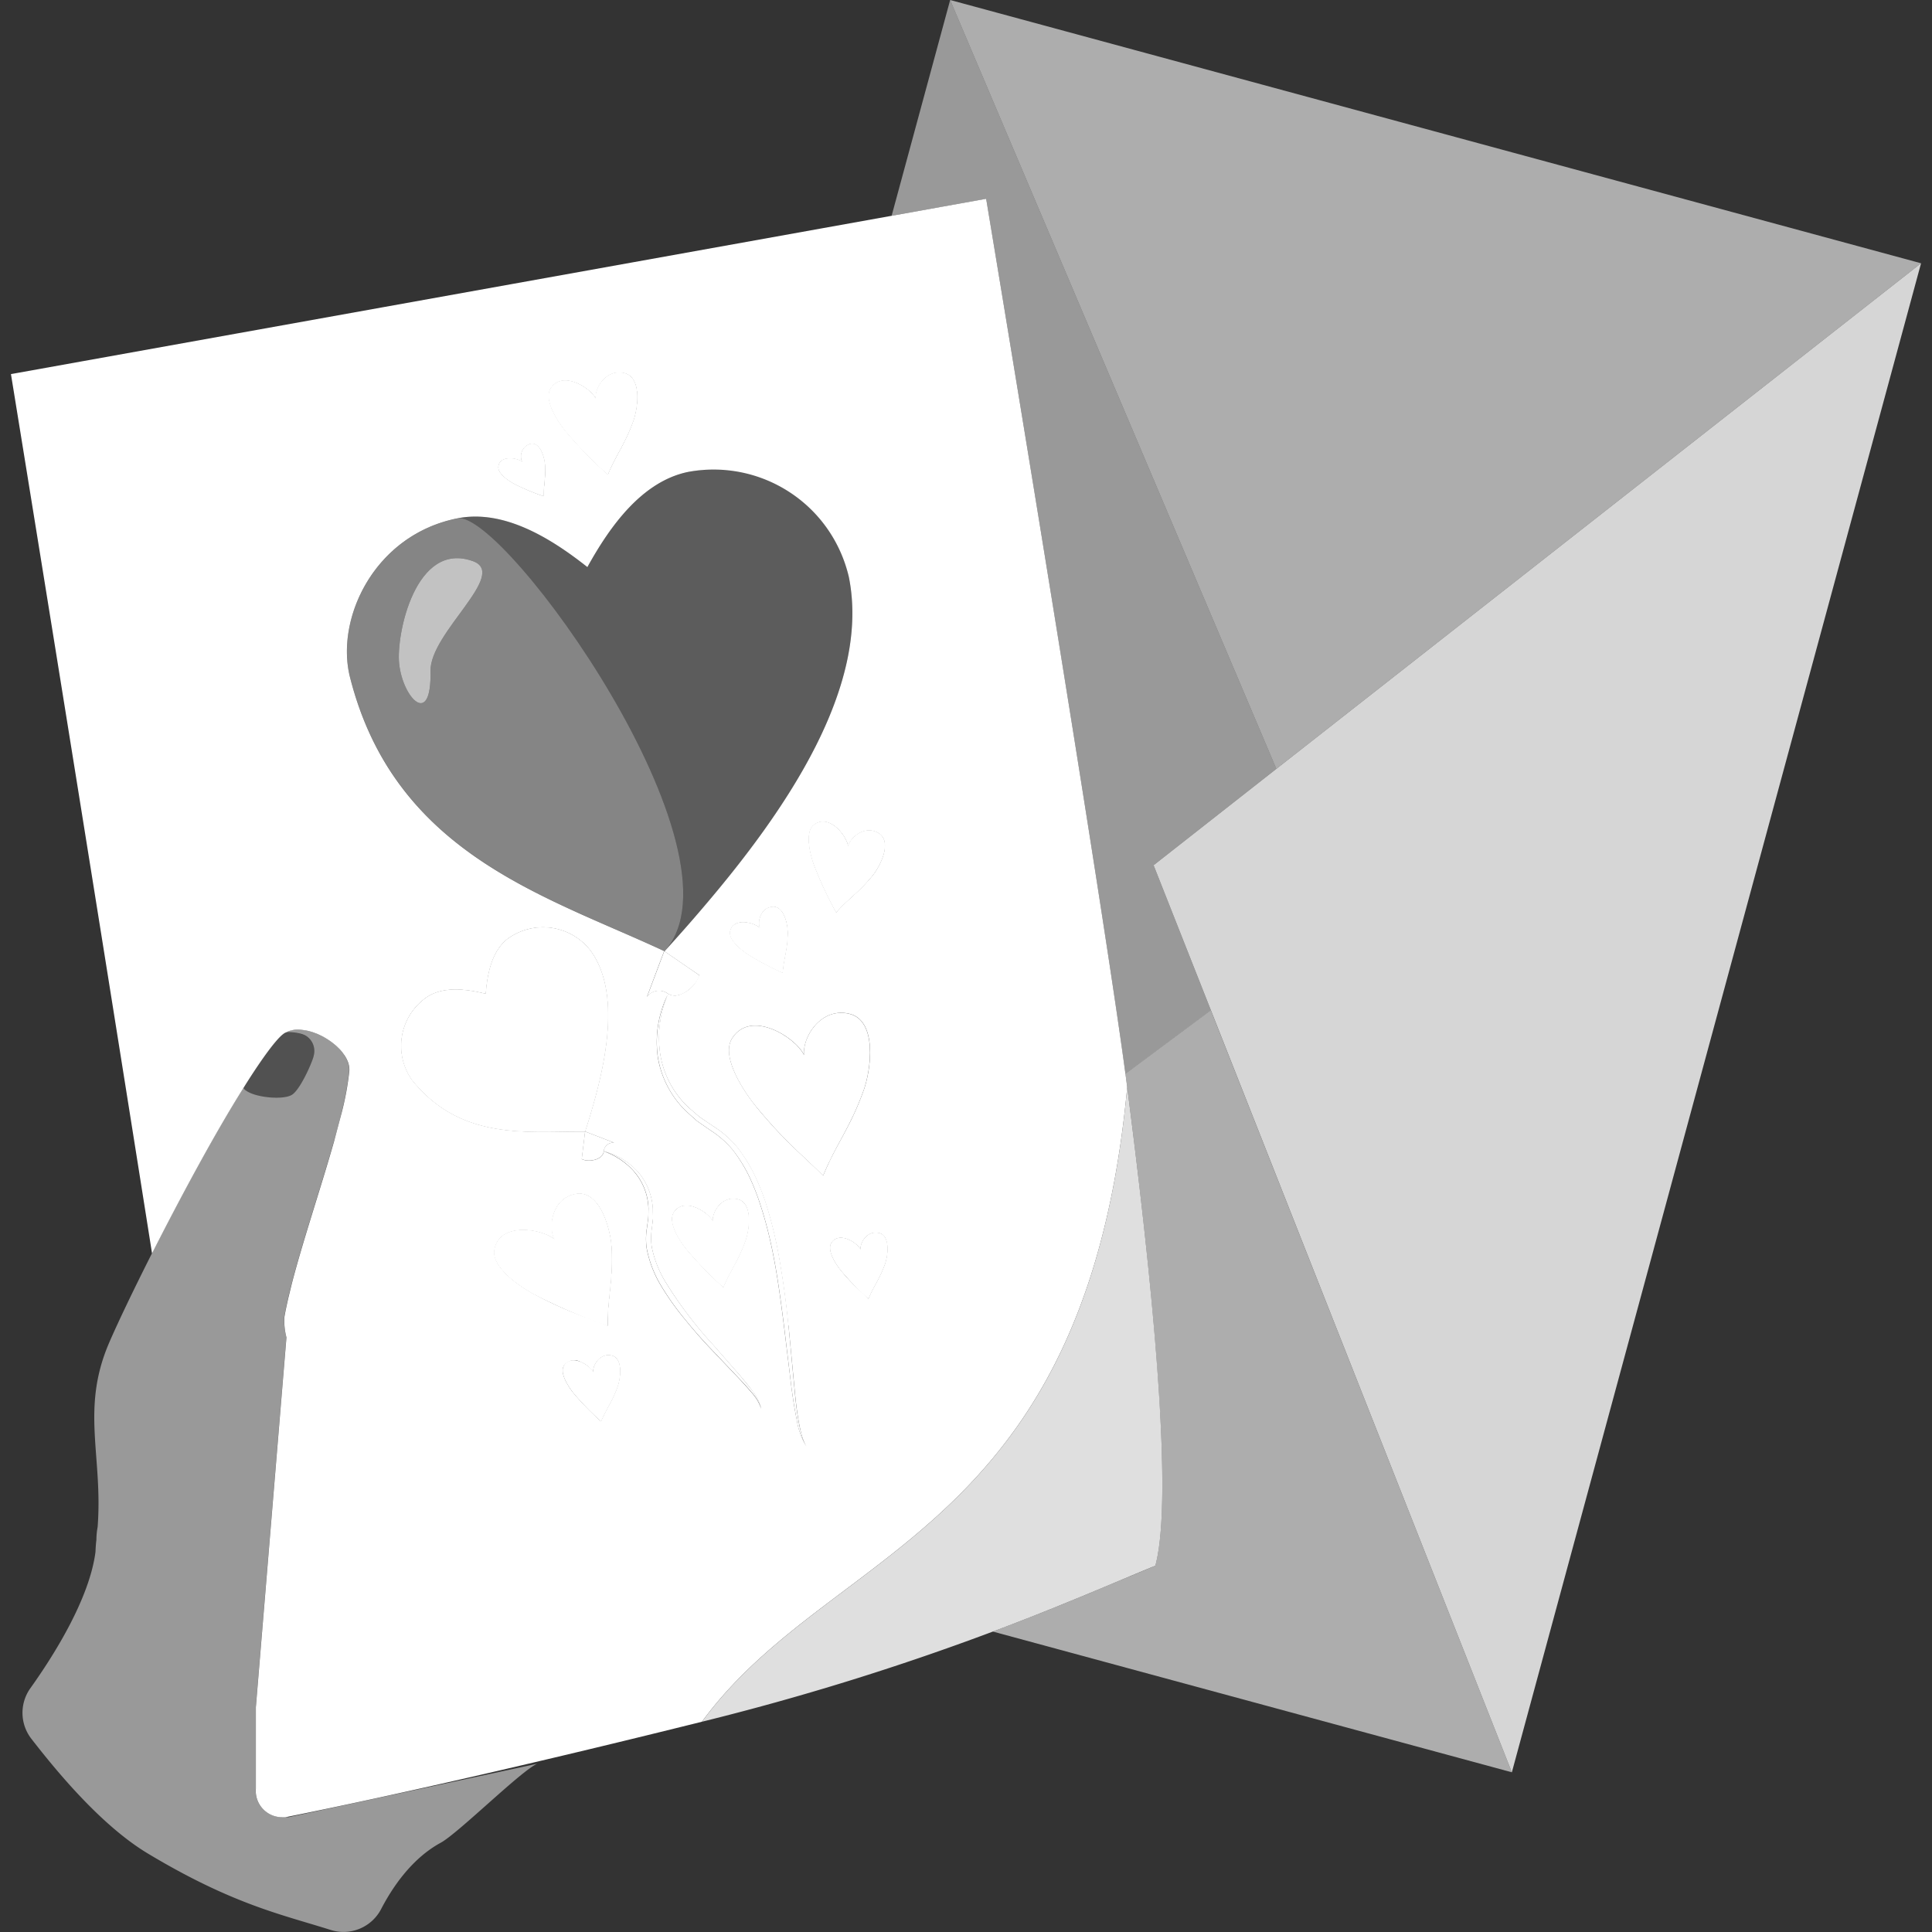 <svg viewBox="0 0 300 300" xmlns="http://www.w3.org/2000/svg"><rect x="0" y="0" width="300" height="300" fill="#333333" stroke="none"/><g fill="#fff"><path d="m 179.13 134.35 l 8.9 22.54 -13.27 9.88 c -4.19 -31.1 -21.63 -135.89 -21.63 -135.89 l -14.68 2.63 9.09 -33.51 50.65 119.39 z" opacity=".5"/><path d="m 298.3 40.88 l -100.11 78.51 -50.65 -119.39 z" opacity=".6"/><path d="m 179.4 243.12 c 2.67 -9.89 .07 -39.86 -4.37 -74.29 -.08 -.65 -.17 -1.35 -.28 -2.07 l 13.27 -9.88 46.74 118.32 -80.58 -21.85 c 10.85 -4.08 19.02 -7.69 25.22 -10.23 z" opacity=".6"/><path d="m 47.48 160.84 c -.27 -.12 -.56 -.23 -.86 -.33 a 7.92 7.92 0 0 0 -2.18 -.21 c -1.63 .46 -6.64 8.65 -6.64 8.65 l .43 .44 c 1.53 1.12 5.92 1.48 7.17 .61 1.37 -.96 3.27 -5.45 3.34 -6.09 a 2.79 2.79 0 0 0 -1.26 -3.07 z" opacity=".15"/><path d="m 44.81 282.17 h -1.01 a 4.09 4.09 0 0 1 -4.08 -4.43 v -12.65 l 4.75 -57.44 a 10.31 10.31 0 0 1 -.33 -3.15 c .16 -.94 .38 -1.95 .62 -3.01 .16 -.69 .34 -1.4 .52 -2.12 1.73 -6.69 4.53 -14.97 6.56 -22.1 .45 -1.57 .85 -3.09 1.2 -4.52 a 44.75 44.75 0 0 0 1.18 -6.43 3.11 3.11 0 0 0 -.05 -.82 3.81 3.81 0 0 0 -.18 -.65 4.89 4.89 0 0 0 -.39 -.8 c -.04 -.07 -.1 -.14 -.14 -.21 -.12 -.19 -.25 -.37 -.4 -.55 -.16 -.19 -.33 -.38 -.51 -.57 -.01 -.01 -.02 -.03 -.04 -.04 -.19 -.19 -.4 -.37 -.61 -.55 a 10.6 10.6 0 0 0 -.98 -.72 q -.3 -.19 -.61 -.36 c -.06 -.04 -.12 -.07 -.19 -.1 -.03 -.02 -.06 -.03 -.09 -.04 -.28 -.15 -.57 -.28 -.85 -.4 -.05 -.02 -.11 -.04 -.16 -.06 -.21 -.08 -.42 -.17 -.63 -.23 -.26 -.08 -.51 -.14 -.77 -.2 -.09 -.02 -.18 -.03 -.27 -.05 -.18 -.03 -.36 -.06 -.53 -.07 -.09 -.01 -.18 -.02 -.27 -.02 a 5.24 5.24 0 0 0 -.66 0 c -.03 0 -.05 0 -.08 0 a 4.13 4.13 0 0 0 -.68 .13 c -.07 .02 -.13 .04 -.19 .06 a 3.18 3.18 0 0 0 -.46 .19 l -.04 .02 a 7.92 7.92 0 0 1 2.18 .21 3.85 3.85 0 0 1 .86 .33 2.79 2.79 0 0 1 1.25 3.06 c -.07 .65 -1.97 5.14 -3.34 6.09 -1.25 .87 -5.64 .51 -7.17 -.61 a 1.49 1.49 0 0 1 -.43 -.44 c -4.51 7.17 -9.9 17.2 -14.19 25.69 -2.96 5.86 -5.4 10.98 -6.66 13.91 -4.43 10.3 -.94 17.56 -1.78 28.59 a 11.15 11.15 0 0 0 -.19 1.99 c -.08 .63 -.12 1.25 -.14 1.86 -.94 7.36 -6.58 16.24 -10.11 21.18 a 6.58 6.58 0 0 0 .16 7.87 c 3.86 4.97 10.8 13.43 18.09 17.81 13.26 7.96 20.91 9.49 28.37 11.86 a 6.59 6.59 0 0 0 7.85 -3.26 c 1.81 -3.48 4.83 -7.9 9.3 -10.31 2.78 -1.57 12.42 -11.13 14.91 -12.23 z" opacity=".5"/><path d="m 100.47 154.81 a 2.29 2.29 0 0 1 3.19 -.55 c 1.87 1.27 4.63 -1.34 4.92 -2.83 l -5.43 -3.73 z"/><path d="m 94.98 210.5 c -1.79 -.43 -2.97 1.47 -2.85 2.61 -.52 -1.11 -3.37 -2.92 -4.54 -1.06 -.76 1.21 .9 3.55 1.53 4.32 a 42.44 42.44 0 0 0 4.22 4.33 c .83 -2.01 1.68 -2.95 2.55 -5.37 .48 -1.33 .87 -4.4 -.91 -4.83 z"/><path d="m 90.85 175.7 l -.52 4.26 c .83 .5 3.23 .27 3.42 -1.19 a 1.47 1.47 0 0 1 1.6 -1.33 l -4.5 -1.74 c 2.69 -8.37 6.03 -20.88 .87 -28.03 a 9.3 9.3 0 0 0 -12.74 -1.98 c -2.58 1.87 -3.3 5.51 -3.54 8.65 -3.06 -.76 -6.75 -1.23 -9.32 .63 a 9.16 9.16 0 0 0 -2.14 12.72 c 7.66 9.56 18.08 7.92 26.87 8.01 z"/><path d="m 94.94 193.77 c -.14 -2.87 -1.79 -8.94 -5.46 -8.37 -3.7 .58 -4.44 5.09 -3.34 7.12 -1.85 -1.69 -8.62 -2.86 -9.36 1.56 -.48 2.86 4.46 5.98 6.24 6.92 a 88.06 88.06 0 0 0 11.31 4.85 c -.02 -4.41 .86 -6.85 .61 -12.08 z"/><path d="m 126.37 128.1 c -1.51 1.2 -.44 4.92 .02 6.16 a 57.93 57.93 0 0 0 3.45 7.4 c 1.93 -2.2 3.45 -3.01 5.63 -5.71 1.2 -1.47 3.07 -5.2 1 -6.54 -2.08 -1.35 -4.44 .55 -4.79 2.05 -.17 -1.65 -2.99 -5.22 -5.31 -3.36 z"/><path d="m 94.38 73.67 c 1.26 -3.1 2.58 -4.55 3.93 -8.28 .74 -2.05 1.35 -6.78 -1.39 -7.44 -2.76 -.67 -4.59 2.27 -4.41 4.01 -.8 -1.71 -5.2 -4.5 -7 -1.62 -1.17 1.87 1.39 5.48 2.35 6.65 a 66.47 66.47 0 0 0 6.52 6.68 z"/><path d="m 113.39 144.55 c -.35 1.39 1.95 3.11 2.77 3.64 a 42.9 42.9 0 0 0 5.35 2.84 c .16 -2.16 .69 -3.32 .78 -5.89 .05 -1.41 -.51 -4.45 -2.33 -4.32 -1.84 .13 -2.38 2.31 -1.92 3.35 -.84 -.9 -4.11 -1.74 -4.65 .38 z"/><path d="m 79.9 75.15 a 35.3 35.3 0 0 0 4.52 1.89 c -.03 -1.76 .31 -2.73 .2 -4.81 -.06 -1.15 -.74 -3.56 -2.19 -3.32 a 2.01 2.01 0 0 0 -1.31 2.84 c -.74 -.66 -3.44 -1.11 -3.72 .66 -.18 1.15 1.8 2.37 2.5 2.74 z"/><path d="m 131.88 157.43 c -4.41 -1.07 -7.32 3.62 -7.03 6.41 -1.28 -2.74 -8.3 -7.19 -11.18 -2.59 -1.87 2.99 2.22 8.76 3.76 10.62 4.14 5.02 6.41 6.82 10.39 10.68 2.02 -4.95 4.13 -7.27 6.28 -13.23 1.17 -3.28 2.14 -10.84 -2.22 -11.89 z"/><path d="m 136.49 191.47 c -1.79 -.43 -2.97 1.47 -2.85 2.6 -.52 -1.11 -3.37 -2.92 -4.54 -1.05 -.75 1.21 .9 3.55 1.53 4.31 a 43.59 43.59 0 0 0 4.22 4.34 c .82 -2.01 1.67 -2.95 2.55 -5.37 .48 -1.33 .87 -4.4 -.91 -4.83 z"/><path d="m 114.92 213.59 l -4.05 -4.63 a 64.21 64.21 0 0 1 -7.4 -9.69 16.97 16.97 0 0 1 -2.24 -5.53 9.31 9.31 0 0 1 -.01 -2.93 l .18 -1.57 c .01 -.53 -.02 -1.06 -.02 -1.58 a 9.59 9.59 0 0 0 -2.35 -5.75 10.68 10.68 0 0 0 -5.26 -3.15 10.94 10.94 0 0 1 4.93 3.43 9.08 9.08 0 0 1 2 5.51 c -.02 .5 -.01 1 -.04 1.49 l -.2 1.49 a 10.15 10.15 0 0 0 -.03 3.19 17.81 17.81 0 0 0 2.27 5.84 42.21 42.21 0 0 0 3.59 5.06 c 1.3 1.6 2.65 3.16 4.07 4.64 l 4.24 4.46 c .71 .74 1.41 1.49 2.06 2.27 a 6.9 6.9 0 0 1 1.56 2.59 6.48 6.48 0 0 0 -1.37 -2.74 c -.62 -.81 -1.27 -1.61 -1.93 -2.4 z"/><path d="m 123.95 220.4 c -.27 -1.59 -.44 -3.19 -.59 -4.8 l -.91 -9.65 c -.3 -3.22 -.73 -6.43 -1.27 -9.63 a 66.39 66.39 0 0 0 -2.24 -9.49 36.88 36.88 0 0 0 -1.84 -4.55 24.02 24.02 0 0 0 -2.63 -4.17 15.74 15.74 0 0 0 -3.74 -3.25 l -1.98 -1.34 c -.62 -.49 -1.2 -1.03 -1.81 -1.54 a 14.45 14.45 0 0 1 -4.4 -8.24 17.17 17.17 0 0 1 1.22 -9.42 16.9 16.9 0 0 0 -1.65 9.48 14.98 14.98 0 0 0 4.35 8.66 c .61 .55 1.21 1.12 1.84 1.65 l 2.02 1.4 a 14.92 14.92 0 0 1 3.51 3.11 23.15 23.15 0 0 1 2.5 4.03 36.13 36.13 0 0 1 1.75 4.45 c 2.02 6.09 2.87 12.52 3.68 18.91 l 1.16 9.63 c .23 1.6 .46 3.2 .8 4.79 a 10.33 10.33 0 0 0 1.74 4.49 6.01 6.01 0 0 1 -1 -2.18 c -.21 -.76 -.38 -1.55 -.51 -2.34 z"/><path d="m 104.63 188.3 c -1.01 1.62 1.2 4.76 2.05 5.77 a 58.48 58.48 0 0 0 5.64 5.81 c 1.1 -2.69 2.24 -3.95 3.41 -7.19 .65 -1.78 1.17 -5.89 -1.2 -6.46 -2.4 -.57 -3.97 1.97 -3.82 3.48 -.71 -1.48 -4.51 -3.91 -6.08 -1.41 z"/><path d="m 174.76 166.76 c -4.19 -31.1 -21.63 -135.89 -21.63 -135.89 l -14.68 2.64 -136.75 24.58 s 11.52 70.83 21.91 136.54 c 4.3 -8.48 9.68 -18.52 14.19 -25.68 0 0 5.01 -8.18 6.65 -8.65 a .07 .07 0 0 1 .04 -.02 2.67 2.67 0 0 1 .46 -.2 c .06 -.02 .13 -.05 .2 -.06 a 5.45 5.45 0 0 1 .67 -.13 h .08 a 4.09 4.09 0 0 1 .66 0 c .09 0 .18 .01 .27 .02 .17 .02 .35 .05 .53 .07 l .27 .05 c .26 .05 .51 .12 .77 .2 a 5.7 5.7 0 0 1 .63 .23 l .16 .05 c .29 .13 .57 .26 .85 .4 a .73 .73 0 0 1 .09 .05 1.9 1.9 0 0 1 .19 .1 c .21 .12 .41 .24 .61 .37 a 9.61 9.61 0 0 1 .98 .72 7.11 7.11 0 0 1 .61 .55 c .02 .01 .03 .03 .04 .04 a 5.8 5.8 0 0 1 .51 .56 h .01 c .14 .18 .27 .37 .4 .55 .05 .07 .1 .14 .14 .21 a 5.62 5.62 0 0 1 .4 .81 4.02 4.02 0 0 1 .18 .66 3.21 3.21 0 0 1 .05 .59 1.94 1.94 0 0 1 -.01 .22 44.65 44.65 0 0 1 -1.18 6.42 l -1.2 4.52 c -2.02 7.12 -4.83 15.4 -6.56 22.1 l -.52 2.13 c -.24 1.06 -.46 2.06 -.62 3.01 a 10.19 10.19 0 0 0 .32 3.15 l -4.75 57.43 v 12.65 a 4.09 4.09 0 0 0 4.08 4.43 h .5 c 17.88 -3.59 41.4 -9.03 64.68 -14.83 6.06 -8.27 13.86 -14.17 21.99 -20.28 18.88 -14.2 39.49 -29.53 44.05 -78.24 -.08 -.65 -.17 -1.35 -.27 -2.07 z m -38.28 -37.34 c 2.06 1.34 .2 5.07 -1 6.54 -2.19 2.69 -3.71 3.51 -5.63 5.71 a 57.93 57.93 0 0 1 -3.45 -7.4 c -.46 -1.25 -1.53 -4.96 -.02 -6.16 2.32 -1.86 5.14 1.71 5.31 3.36 .35 -1.5 2.71 -3.4 4.79 -2.05 z m -14.03 76.53 l .92 9.64 c .15 1.61 .32 3.21 .59 4.8 .14 .8 .3 1.59 .5 2.36 a 7.47 7.47 0 0 0 .78 1.89 11.24 11.24 0 0 1 -1.52 -4.21 c -.34 -1.59 -.57 -3.19 -.8 -4.79 l -1.15 -9.46 -.02 -.17 c -.81 -6.39 -1.66 -12.82 -3.68 -18.91 a 35.22 35.22 0 0 0 -1.75 -4.45 23.76 23.76 0 0 0 -2.49 -4.04 15.09 15.09 0 0 0 -3.52 -3.1 l -2.03 -1.41 c -.63 -.52 -1.22 -1.09 -1.83 -1.64 a 15.06 15.06 0 0 1 -3.91 -6.56 12.88 12.88 0 0 1 -.44 -2.11 16.84 16.84 0 0 1 1.65 -9.48 c -.04 -.02 -.06 -.05 -.1 -.06 a 2.29 2.29 0 0 0 -3.19 .54 l 2.67 -7.1 3.65 2.51 1.78 1.21 a 4.91 4.91 0 0 1 -2.92 3 2.15 2.15 0 0 1 -1.9 -.1 17.1 17.1 0 0 0 -1.22 9.42 c .07 .41 .15 .84 .26 1.24 a 14.45 14.45 0 0 0 4.14 7 c .6 .52 1.19 1.05 1.8 1.54 l 1.97 1.34 a 15.62 15.62 0 0 1 3.74 3.26 23.83 23.83 0 0 1 2.63 4.17 36.13 36.13 0 0 1 1.84 4.55 65.22 65.22 0 0 1 2.24 9.48 c .53 3.11 .95 6.26 1.25 9.4 .04 .09 .05 .16 .06 .24 z m -7.92 -19.73 c 2.37 .57 1.85 4.68 1.2 6.46 -1.17 3.24 -2.31 4.49 -3.41 7.19 a 58.48 58.48 0 0 1 -5.64 -5.81 c -.84 -1.01 -3.06 -4.14 -2.05 -5.77 1.57 -2.49 5.37 -.07 6.07 1.41 -.15 -1.5 1.43 -4.05 3.82 -3.47 z m 2.91 -14.36 c -1.54 -1.87 -5.63 -7.63 -3.76 -10.62 2.88 -4.59 9.9 -.14 11.18 2.59 -.29 -2.79 2.63 -7.47 7.03 -6.41 4.36 1.05 3.39 8.61 2.22 11.88 -2.15 5.97 -4.26 8.28 -6.28 13.23 -3.99 -3.85 -6.25 -5.64 -10.4 -10.67 z m 2.53 -31.04 c 1.82 -.14 2.39 2.91 2.33 4.32 -.09 2.58 -.62 3.73 -.78 5.89 a 42.9 42.9 0 0 1 -5.35 -2.84 c -.83 -.53 -3.12 -2.25 -2.77 -3.64 .54 -2.13 3.8 -1.28 4.65 -.39 -.47 -1.03 .07 -3.2 1.91 -3.34 z m -34.45 -80.48 c 1.8 -2.88 6.2 -.09 7 1.62 -.18 -1.74 1.65 -4.68 4.41 -4.01 2.74 .66 2.13 5.39 1.39 7.44 -1.35 3.73 -2.66 5.19 -3.93 8.28 a 66.47 66.47 0 0 1 -6.51 -6.68 c -.97 -1.17 -3.53 -4.78 -2.36 -6.65 z m -4.4 11.42 a 2.01 2.01 0 0 1 1.31 -2.84 c 1.45 -.24 2.13 2.17 2.19 3.32 .12 2.08 -.22 3.05 -.2 4.81 a 35.3 35.3 0 0 1 -4.52 -1.9 c -.7 -.37 -2.68 -1.6 -2.5 -2.74 .29 -1.76 2.98 -1.31 3.72 -.65 z m -10.11 8.73 c 7.2 -1.44 14.49 3.05 20.2 7.57 3.52 -6.37 8.51 -13.34 15.7 -14.79 a 21.55 21.55 0 0 1 24.9 16.33 c 3.43 17.08 -9.94 36.43 -22.43 51.08 -2.11 2.49 -4.21 4.85 -6.19 7.03 -18.4 -8.59 -41.88 -15.08 -48.84 -42.54 -2.31 -9.14 3.79 -22.1 16.66 -24.68 z m -7.03 87.19 a 9.16 9.16 0 0 1 2.14 -12.72 c 2.58 -1.86 6.26 -1.39 9.32 -.63 .24 -3.14 .96 -6.78 3.54 -8.65 a 9.3 9.3 0 0 1 12.74 1.98 c 5.16 7.15 1.82 19.67 -.87 28.04 l 4.5 1.74 a 1.47 1.47 0 0 0 -1.61 1.33 10.58 10.58 0 0 1 4.62 2.51 9.02 9.02 0 0 1 .65 .64 9.56 9.56 0 0 1 2.35 5.75 c .01 .53 .04 1.06 .03 1.58 l -.19 1.57 a 9.11 9.11 0 0 0 .02 2.92 16.69 16.69 0 0 0 2.24 5.53 63.99 63.99 0 0 0 7.39 9.7 l 2.84 3.24 1.22 1.39 c .66 .79 1.32 1.58 1.92 2.41 a 6.45 6.45 0 0 1 1.37 2.75 6.9 6.9 0 0 0 -1.56 -2.6 c -.66 -.78 -1.35 -1.53 -2.05 -2.27 l -1.3 -1.37 -2.94 -3.09 c -1.42 -1.48 -2.76 -3.04 -4.06 -4.64 a 42.03 42.03 0 0 1 -3.6 -5.06 17.73 17.73 0 0 1 -2.27 -5.85 10.34 10.34 0 0 1 .03 -3.19 l .2 -1.48 c .04 -.49 .03 -1 .04 -1.49 a 9.1 9.1 0 0 0 -2.01 -5.52 c -.14 -.17 -.27 -.33 -.41 -.49 a 11.26 11.26 0 0 0 -4.51 -2.93 c -.19 1.46 -2.59 1.7 -3.42 1.19 l .52 -4.26 c -8.79 -.1 -19.22 1.54 -26.88 -8.03 z m 31 42.82 c 1.78 .43 1.38 3.5 .9 4.83 -.87 2.42 -1.72 3.36 -2.55 5.37 a 42.44 42.44 0 0 1 -4.22 -4.33 c -.05 -.06 -.12 -.14 -.19 -.23 -.71 -.93 -2.04 -2.98 -1.34 -4.08 a 1.94 1.94 0 0 1 2.59 -.56 4.02 4.02 0 0 1 1.95 1.62 c -.11 -1.15 1.08 -3.05 2.86 -2.62 z m -18.19 -16.42 c .74 -4.42 7.51 -3.25 9.36 -1.56 -1.1 -2.04 -.37 -6.54 3.34 -7.12 3.66 -.57 5.32 5.5 5.46 8.37 0 .05 .01 .12 .01 .17 .22 5.11 -.64 7.54 -.61 11.91 -.86 -.34 -1.64 -.64 -2.38 -.92 a 66.26 66.26 0 0 1 -8.94 -3.93 c -1.78 -.94 -6.71 -4.05 -6.24 -6.92 z m 60.61 2.22 c -.88 2.42 -1.73 3.36 -2.55 5.37 -1.18 -1.16 -2 -1.86 -3.02 -2.96 -.37 -.39 -.75 -.84 -1.2 -1.38 -.63 -.75 -2.28 -3.1 -1.53 -4.31 1.17 -1.87 4.02 -.06 4.54 1.05 -.12 -1.13 1.07 -3.03 2.85 -2.6 1.1 .27 1.36 1.54 1.3 2.8 a 7.82 7.82 0 0 1 -.39 2.03 z"/><path d="m 134.1 169.31 c -2.15 5.97 -4.26 8.28 -6.28 13.23 -3.98 -3.86 -6.24 -5.65 -10.39 -10.68 -1.54 -1.87 -5.63 -7.63 -3.76 -10.62 2.88 -4.59 9.9 -.14 11.18 2.59 -.29 -2.79 2.63 -7.47 7.03 -6.41 4.36 1.06 3.39 8.62 2.22 11.89 z" opacity=".3"/><path d="m 103.19 147.7 c 13.66 -15.03 -24.99 -68.66 -32.18 -67.21 -12.87 2.58 -18.97 15.54 -16.66 24.67 6.97 27.46 30.44 33.96 48.84 42.54 z m -41.21 -44.65 c -.49 -4.5 2.53 -19.18 11.49 -15.9 5.51 2.03 -6.74 11.1 -6.62 17.05 .18 8.96 -4.31 4.14 -4.87 -1.15 z" opacity=".4"/><path d="m 103.19 147.7 c 13.66 -15.03 32.63 -38.13 28.62 -58.11 -1.86 -9.24 -12.02 -18.91 -24.9 -16.32 -7.19 1.45 -12.18 8.41 -15.7 14.79 -5.71 -4.52 -13 -9.02 -20.2 -7.57 7.2 -1.44 45.84 52.19 32.18 67.21 z" opacity=".2"/><path d="m 79.9 75.15 a 35.3 35.3 0 0 0 4.52 1.89 c -.03 -1.76 .31 -2.73 .2 -4.81 -.06 -1.15 -.74 -3.56 -2.19 -3.32 a 2.01 2.01 0 0 0 -1.31 2.84 c -.74 -.66 -3.44 -1.11 -3.72 .66 -.18 1.15 1.8 2.37 2.5 2.74 z"/><path d="m 94.98 210.5 c -1.79 -.43 -2.97 1.47 -2.85 2.61 -.52 -1.11 -3.37 -2.92 -4.54 -1.06 -.76 1.21 .9 3.55 1.53 4.32 a 42.44 42.44 0 0 0 4.22 4.33 c .83 -2.01 1.68 -2.95 2.55 -5.37 .48 -1.33 .87 -4.4 -.91 -4.83 z"/><path d="m 94.94 193.77 c -.14 -2.87 -1.79 -8.94 -5.46 -8.37 -3.7 .58 -4.44 5.09 -3.34 7.12 -1.85 -1.69 -8.62 -2.86 -9.36 1.56 -.48 2.86 4.46 5.98 6.24 6.92 a 88.06 88.06 0 0 0 11.31 4.85 c -.02 -4.41 .86 -6.85 .61 -12.08 z"/><path d="m 129.84 141.67 c 1.93 -2.2 3.45 -3.01 5.63 -5.71 1.2 -1.47 3.07 -5.2 1 -6.54 -2.08 -1.35 -4.44 .55 -4.79 2.05 -.17 -1.65 -3 -5.22 -5.31 -3.36 -1.51 1.2 -.44 4.92 .02 6.16 a 57.93 57.93 0 0 0 3.45 7.4 z"/><path d="m 94.38 73.67 c 1.26 -3.1 2.58 -4.55 3.93 -8.28 .74 -2.05 1.35 -6.78 -1.39 -7.44 -2.76 -.67 -4.59 2.27 -4.41 4.01 -.8 -1.71 -5.2 -4.5 -7 -1.62 -1.17 1.87 1.39 5.48 2.35 6.65 a 66.47 66.47 0 0 0 6.52 6.68 z"/><path d="m 116.17 148.2 a 42.9 42.9 0 0 0 5.35 2.84 c .16 -2.16 .69 -3.32 .78 -5.89 .05 -1.41 -.51 -4.45 -2.33 -4.32 -1.84 .13 -2.38 2.31 -1.92 3.35 -.84 -.9 -4.11 -1.74 -4.65 .39 -.36 1.37 1.94 3.1 2.77 3.63 z"/><path d="m 90.85 175.7 c 2.69 -8.37 6.03 -20.88 .87 -28.03 a 9.3 9.3 0 0 0 -12.74 -1.98 c -2.58 1.87 -3.3 5.51 -3.54 8.65 -3.06 -.76 -6.75 -1.23 -9.32 .63 a 9.16 9.16 0 0 0 -2.14 12.72 c 7.66 9.56 18.08 7.92 26.87 8.01 z"/><path d="m 136.49 191.47 c -1.79 -.43 -2.97 1.47 -2.85 2.6 -.52 -1.11 -3.37 -2.92 -4.54 -1.05 -.75 1.21 .9 3.55 1.53 4.31 a 43.59 43.59 0 0 0 4.22 4.34 c .82 -2.01 1.67 -2.95 2.55 -5.37 .48 -1.33 .87 -4.4 -.91 -4.83 z"/><path d="m 104.63 188.3 c -1.01 1.62 1.2 4.76 2.05 5.77 a 58.48 58.48 0 0 0 5.64 5.81 c 1.1 -2.69 2.24 -3.95 3.41 -7.19 .65 -1.78 1.17 -5.89 -1.2 -6.46 -2.4 -.57 -3.97 1.97 -3.82 3.48 -.71 -1.48 -4.51 -3.91 -6.08 -1.41 z"/><path d="m 103.66 154.26 c 1.87 1.27 4.63 -1.34 4.92 -2.83 l -5.43 -3.73 -2.68 7.11 a 2.29 2.29 0 0 1 3.19 -.55 z" opacity=".4"/><path d="m 123.95 220.4 c -.27 -1.59 -.44 -3.19 -.59 -4.8 l -.91 -9.65 c -.3 -3.22 -.73 -6.43 -1.27 -9.63 a 66.39 66.39 0 0 0 -2.24 -9.49 36.88 36.88 0 0 0 -1.84 -4.55 24.02 24.02 0 0 0 -2.63 -4.17 15.74 15.74 0 0 0 -3.74 -3.25 l -1.98 -1.34 c -.62 -.49 -1.2 -1.03 -1.81 -1.54 a 14.45 14.45 0 0 1 -4.4 -8.24 17.17 17.17 0 0 1 1.22 -9.42 16.9 16.9 0 0 0 -1.65 9.48 14.98 14.98 0 0 0 4.35 8.66 c .61 .55 1.21 1.12 1.84 1.65 l 2.02 1.4 a 14.92 14.92 0 0 1 3.51 3.11 23.15 23.15 0 0 1 2.5 4.03 36.13 36.13 0 0 1 1.75 4.45 c 2.02 6.09 2.87 12.52 3.68 18.91 l 1.16 9.63 c .23 1.6 .46 3.2 .8 4.79 a 10.33 10.33 0 0 0 1.74 4.49 6.01 6.01 0 0 1 -1 -2.18 c -.21 -.76 -.38 -1.55 -.51 -2.34 z" opacity=".2"/><path d="m 90.85 175.7 h .01 z"/><path d="m 90.85 175.7 l -.52 4.26 c .83 .5 3.23 .27 3.42 -1.19 a 1.47 1.47 0 0 1 1.6 -1.33 z" opacity=".3"/><path d="m 114.92 213.59 l -4.05 -4.63 a 64.21 64.21 0 0 1 -7.4 -9.69 16.97 16.97 0 0 1 -2.24 -5.53 9.31 9.31 0 0 1 -.01 -2.93 l .18 -1.57 c .01 -.53 -.02 -1.06 -.02 -1.58 a 9.59 9.59 0 0 0 -2.35 -5.75 10.68 10.68 0 0 0 -5.26 -3.15 10.94 10.94 0 0 1 4.93 3.43 9.08 9.08 0 0 1 2 5.51 c -.02 .5 -.01 1 -.04 1.49 l -.2 1.49 a 10.15 10.15 0 0 0 -.03 3.19 17.81 17.81 0 0 0 2.27 5.84 42.21 42.21 0 0 0 3.59 5.06 c 1.3 1.6 2.65 3.16 4.07 4.64 l 4.24 4.46 c .71 .74 1.41 1.49 2.06 2.27 a 6.9 6.9 0 0 1 1.56 2.59 6.48 6.48 0 0 0 -1.37 -2.74 c -.62 -.81 -1.27 -1.61 -1.93 -2.4 z" opacity=".2"/><path d="m 298.3 40.88 l -63.54 234.32 -46.73 -118.32 -8.9 -22.53 19.06 -14.96 z" opacity=".8"/><path d="m 179.4 243.12 c -6.21 2.54 -14.37 6.15 -25.23 10.23 a 404.91 404.91 0 0 1 -45.13 13.99 c -.02 0 -.03 .01 -.05 .02 6.06 -8.27 13.86 -14.17 21.99 -20.28 18.88 -14.2 39.49 -29.53 44.05 -78.24 4.45 34.42 7.05 64.4 4.37 74.28 z" opacity=".84"/><path d="m 95.88 215.33 c -.87 2.42 -1.72 3.36 -2.55 5.37 a 42.44 42.44 0 0 1 -4.22 -4.33 c -.63 -.76 -2.29 -3.1 -1.53 -4.32 1.17 -1.87 4.02 -.05 4.54 1.06 -.12 -1.14 1.07 -3.04 2.85 -2.61 s 1.4 3.5 .91 4.83 z" opacity=".3"/><path d="m 122.29 145.14 c -.09 2.58 -.62 3.73 -.78 5.89 a 42.9 42.9 0 0 1 -5.35 -2.84 c -.83 -.53 -3.12 -2.25 -2.77 -3.64 .54 -2.13 3.8 -1.28 4.65 -.39 -.46 -1.04 .08 -3.21 1.92 -3.35 1.82 -.12 2.39 2.92 2.33 4.33 z" opacity=".4"/><path d="m 115.73 192.69 c -1.17 3.24 -2.31 4.49 -3.41 7.19 a 58.48 58.48 0 0 1 -5.64 -5.81 c -.84 -1.01 -3.06 -4.14 -2.05 -5.77 1.57 -2.49 5.37 -.07 6.07 1.41 -.15 -1.51 1.43 -4.06 3.82 -3.48 2.37 .57 1.85 4.68 1.21 6.46 z" opacity=".3"/><path d="m 137.4 196.3 c -.88 2.42 -1.73 3.36 -2.55 5.37 a 43.59 43.59 0 0 1 -4.22 -4.34 c -.63 -.75 -2.28 -3.1 -1.53 -4.31 1.17 -1.87 4.02 -.06 4.54 1.05 -.12 -1.13 1.07 -3.03 2.85 -2.6 s 1.39 3.5 .91 4.83 z" opacity=".3"/><path d="m 98.31 65.39 c -1.35 3.73 -2.66 5.19 -3.93 8.28 a 66.47 66.47 0 0 1 -6.51 -6.68 c -.96 -1.17 -3.52 -4.78 -2.35 -6.65 1.8 -2.88 6.2 -.09 7 1.62 -.18 -1.74 1.65 -4.68 4.41 -4.01 2.73 .66 2.12 5.4 1.38 7.44 z" opacity=".3"/><path d="m 84.43 77.05 a 35.3 35.3 0 0 1 -4.53 -1.9 c -.7 -.37 -2.68 -1.6 -2.5 -2.74 .29 -1.77 2.98 -1.32 3.72 -.66 a 2.01 2.01 0 0 1 1.31 -2.84 c 1.45 -.24 2.13 2.17 2.19 3.32 .12 2.09 -.22 3.06 -.19 4.82 z" opacity=".3"/><path d="m 94.34 205.85 a 88.06 88.06 0 0 1 -11.31 -4.85 c -1.78 -.94 -6.71 -4.06 -6.24 -6.92 .74 -4.42 7.51 -3.25 9.36 -1.56 -1.1 -2.04 -.37 -6.54 3.34 -7.12 3.66 -.57 5.32 5.5 5.46 8.37 .24 5.23 -.64 7.67 -.61 12.08 z" opacity=".4"/><path d="m 68.29 157.16 c -4.12 .31 -2.68 6.64 -1.69 8.32 1.17 1.99 3.8 3.08 2.13 -.42 -1.11 -2.32 2.09 -8.09 -.44 -7.9 z"/><path d="m 96.92 57.95 c -2.76 -.67 -4.59 2.27 -4.41 4.01 -.8 -1.71 -5.2 -4.5 -7 -1.62 -1.17 1.87 1.39 5.48 2.35 6.65 a 66.47 66.47 0 0 0 6.51 6.68 c 1.26 -3.1 2.58 -4.55 3.93 -8.28 .75 -2.04 1.36 -6.78 -1.38 -7.44 z"/><path d="m 94.94 193.77 c -.14 -2.87 -1.79 -8.94 -5.46 -8.37 -3.7 .58 -4.44 5.09 -3.34 7.12 -1.85 -1.69 -8.62 -2.86 -9.36 1.56 -.48 2.86 4.46 5.98 6.24 6.92 a 88.06 88.06 0 0 0 11.31 4.85 c -.02 -4.41 .86 -6.85 .61 -12.08 z"/><path d="m 116.17 148.2 a 42.9 42.9 0 0 0 5.35 2.84 c .16 -2.16 .69 -3.32 .78 -5.89 .05 -1.41 -.51 -4.45 -2.33 -4.32 -1.84 .13 -2.38 2.31 -1.92 3.35 -.84 -.9 -4.11 -1.74 -4.65 .39 -.36 1.37 1.94 3.1 2.77 3.63 z"/><path d="m 114.52 186.23 c -2.4 -.57 -3.97 1.97 -3.82 3.48 -.7 -1.48 -4.5 -3.9 -6.07 -1.41 -1.01 1.62 1.2 4.76 2.05 5.77 a 58.48 58.48 0 0 0 5.64 5.81 c 1.1 -2.69 2.24 -3.95 3.41 -7.19 .64 -1.78 1.16 -5.89 -1.21 -6.46 z"/><path d="m 90.86 175.7 c 2.69 -8.37 6.03 -20.89 .87 -28.04 a 9.3 9.3 0 0 0 -12.74 -1.98 c -2.58 1.87 -3.3 5.51 -3.54 8.65 -3.06 -.76 -6.75 -1.23 -9.32 .63 a 9.16 9.16 0 0 0 -2.14 12.72 c 7.65 9.57 18.08 7.93 26.87 8.02 z m -22.13 -10.64 c 1.68 3.5 -.96 2.4 -2.13 .42 -.99 -1.69 -2.44 -8.02 1.69 -8.32 2.53 -.19 -.67 5.58 .44 7.9 z m 1.23 5.02 c -1 -.56 -.71 -1.93 .46 -1.52 .7 .24 1.54 1.36 2.23 1.79 a 23.97 23.97 0 0 0 6.12 2.95 28.76 28.76 0 0 1 -8.81 -3.22 z" opacity=".3"/><path d="m 66.85 104.2 c .18 8.96 -4.32 4.14 -4.87 -1.15 -.49 -4.5 2.53 -19.18 11.49 -15.9 5.51 2.03 -6.74 11.1 -6.62 17.05 z" opacity=".7"/><path d="m 68.29 157.16 c -4.12 .31 -2.68 6.64 -1.69 8.32 1.17 1.99 3.8 3.08 2.13 -.42 -1.11 -2.32 2.09 -8.09 -.44 -7.9 z" opacity=".7"/><path d="m 70.42 168.56 c -1.17 -.41 -1.46 .95 -.46 1.52 a 28.76 28.76 0 0 0 8.8 3.22 23.97 23.97 0 0 1 -6.12 -2.95 c -.68 -.42 -1.52 -1.55 -2.22 -1.79 z" opacity=".7"/><path d="m 135.47 135.96 c -2.19 2.69 -3.71 3.51 -5.63 5.71 a 57.93 57.93 0 0 1 -3.45 -7.4 c -.46 -1.25 -1.53 -4.96 -.02 -6.16 2.32 -1.86 5.14 1.71 5.31 3.36 .35 -1.5 2.71 -3.39 4.79 -2.05 2.07 1.34 .2 5.07 -1 6.54 z" opacity=".6"/></g></svg>